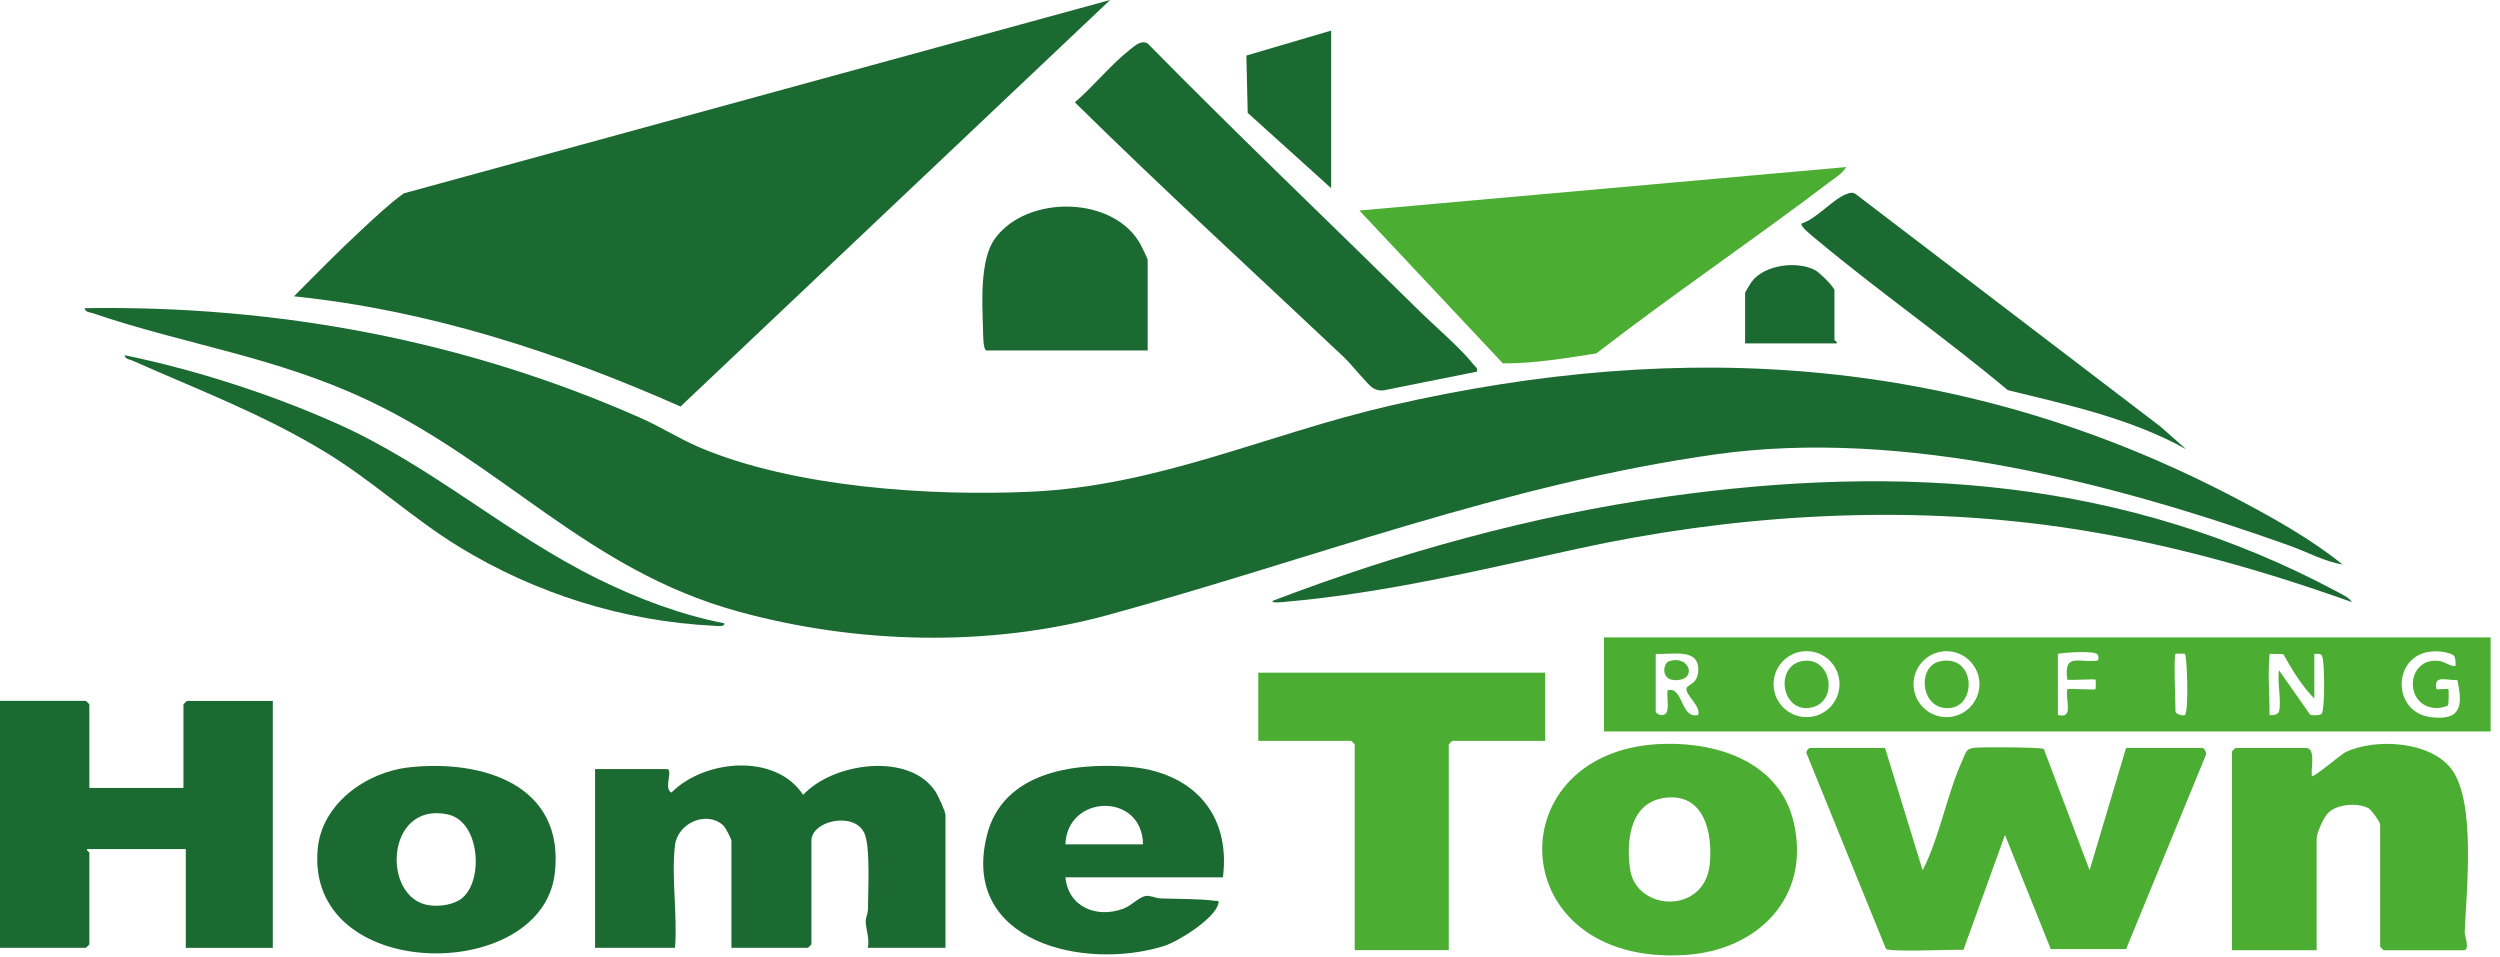 <svg xmlns="http://www.w3.org/2000/svg" width="188" height="72" viewBox="0 0 188 72" fill="none"><path d="M176.156 42.449C174.805 42.231 173.484 41.5 172.179 41.033C158.955 36.309 143.14 32.189 129.048 34.163C113.222 36.382 98.531 42.09 83.304 46.251C74.351 48.697 64.393 48.433 55.462 45.971C44.193 42.864 37.848 34.901 27.656 30.093C20.682 26.804 13.971 25.935 6.965 23.549C6.733 23.471 6.426 23.498 6.369 23.174C20.858 22.95 35.025 25.598 48.227 31.453C49.697 32.105 51.115 33.011 52.588 33.637C59.658 36.646 69.924 37.328 77.563 36.975C87.2 36.527 95.32 32.626 104.526 30.509C126.861 25.375 147.883 26.809 168.255 37.531C170.941 38.944 173.818 40.553 176.159 42.449H176.156Z" fill="#1A6A31"></path><path d="M83.477 0.003L51.175 30.571C41.95 26.485 32.202 23.322 22.106 22.284C23.784 20.591 25.483 18.862 27.233 17.242C28.238 16.311 29.276 15.327 30.366 14.54L83.477 0V0.003Z" fill="#1A6A31"></path><path d="M138.836 12.56C138.559 13.046 138.017 13.356 137.58 13.69C131.807 18.075 125.782 22.141 120.044 26.577C117.731 26.936 115.336 27.343 113.017 27.327L102.226 15.831L138.834 12.563L138.836 12.56Z" fill="#4CAD33"></path><path d="M106.764 23.409C107.904 24.533 109.919 26.259 110.806 27.413C110.941 27.591 111.148 27.637 111.07 27.944L104.059 29.352C103.755 29.395 103.477 29.33 103.218 29.163C102.857 28.934 101.589 27.357 101.082 26.879C94.322 20.497 87.451 14.224 80.829 7.693C82.204 6.523 83.59 4.803 84.987 3.719C85.359 3.43 85.801 2.996 86.303 3.268C93.014 10.091 99.944 16.694 106.761 23.406L106.764 23.409Z" fill="#1A6A31"></path><path d="M176.863 45.278C169.404 42.614 161.649 40.483 153.759 39.467C142.191 37.975 130.005 38.776 118.636 41.265C111.364 42.856 104.097 44.612 96.63 45.259C96.42 45.278 95.684 45.375 95.678 45.194C105.175 41.559 115.223 38.771 125.329 37.35C143.051 34.858 159.875 36.004 175.776 44.509C176.129 44.698 176.658 44.93 176.86 45.28L176.863 45.278Z" fill="#1A6A31"></path><path d="M86.308 26.356H74.192C73.909 26.356 73.931 24.97 73.92 24.681C73.861 22.759 73.677 19.531 74.81 17.956C77.226 14.596 83.846 14.709 85.806 18.452C85.901 18.63 86.305 19.463 86.305 19.547V26.356H86.308Z" fill="#1A6A31"></path><path d="M54.472 46.874C54.505 47.176 53.863 47.065 53.671 47.057C46.908 46.726 40.259 44.636 34.505 41.111C31.034 38.984 27.995 36.142 24.463 33.995C19.736 31.126 14.941 29.33 9.947 27.111C9.731 27.017 9.424 27.022 9.375 26.712C14.704 27.817 20.248 29.597 25.236 31.808C32.463 35.012 37.964 40.084 44.983 43.544C47.987 45.024 51.185 46.229 54.475 46.874H54.472Z" fill="#1A6A31"></path><path d="M100.103 2.3V14.152L93.829 8.489L93.726 4.177L100.103 2.3Z" fill="#1A6A31"></path><path d="M138.13 25.825H131.232V22.022C131.232 21.971 131.663 21.262 131.763 21.138C132.737 19.9 135.142 19.612 136.485 20.307C136.798 20.469 137.952 21.58 137.952 21.847V25.56C137.952 25.614 138.176 25.695 138.13 25.825Z" fill="#1A6A31"></path><path d="M162.471 32.084L164.397 33.78C160.244 31.474 155.56 30.46 150.979 29.336C146.322 25.428 141.293 21.931 136.633 18.037C136.396 17.84 135.333 17.021 135.479 16.808C136.59 16.471 137.855 14.958 138.847 14.597C139.098 14.505 139.292 14.424 139.543 14.591L162.474 32.084H162.471Z" fill="#1A6A31"></path><path d="M141.754 56.244L144.583 65.442C145.89 62.891 146.411 59.688 147.592 57.131C147.835 56.605 147.81 56.312 148.463 56.233C149.027 56.166 153.481 56.179 153.697 56.325L157.138 65.439L159.88 56.244H165.629C165.75 56.244 165.988 56.632 165.864 56.821L159.883 71.369H154.217L150.774 62.789L147.651 71.431C146.867 71.382 142.037 71.625 141.821 71.347L135.851 56.651C135.778 56.508 136.035 56.244 136.091 56.244H141.751H141.754Z" fill="#4CAD33"></path><path d="M6.72 59.251H13.796V52.973C13.796 52.954 14.041 52.709 14.06 52.709H20.515V71.28H13.971V63.851H6.542C6.496 63.98 6.72 64.061 6.72 64.115V71.013C6.72 71.032 6.474 71.277 6.455 71.277H0V52.706H6.455C6.474 52.706 6.72 52.951 6.72 52.97V59.248V59.251Z" fill="#1A6A31"></path><path d="M71.097 71.277H65.261C65.41 70.601 65.102 69.87 65.102 69.263C65.102 69.004 65.27 68.697 65.27 68.368C65.27 67.055 65.475 63.63 64.987 62.622C64.207 61.012 61.017 61.71 61.017 63.231V71.013C61.017 71.032 60.772 71.277 60.753 71.277H55.004V63.231C55.004 63.083 54.556 62.228 54.392 62.074C53.143 60.925 50.956 61.885 50.757 63.579C50.477 65.941 50.956 68.856 50.762 71.277H44.749V57.835H50.142C50.668 57.835 49.862 59.316 50.495 59.601C52.955 57.11 58.321 56.608 60.397 59.774C62.641 57.342 68.398 56.525 70.363 59.547C70.544 59.825 71.1 61.041 71.1 61.287V71.28L71.097 71.277Z" fill="#1A6A31"></path><path d="M116.199 50.584V55.713H109.212C109.193 55.713 108.948 55.958 108.948 55.977V71.452H101.872V55.977C101.872 55.958 101.627 55.713 101.608 55.713H94.621V50.584H116.199Z" fill="#4CAD33"></path><path d="M174.209 71.455H167.843V56.511C167.843 56.492 168.088 56.247 168.107 56.247H173.414C174.174 56.247 173.759 57.824 173.856 58.369C173.967 58.498 176.067 56.713 176.383 56.562C178.613 55.494 182.776 55.724 184.364 57.854C186.206 60.321 185.467 67.046 185.346 70.123C185.338 70.347 185.775 71.458 185.265 71.458H179.252C179.233 71.458 178.988 71.213 178.988 71.194V61.996C178.988 61.839 178.324 60.879 178.095 60.766C177.248 60.354 175.789 60.459 175.096 61.111C174.757 61.432 174.212 62.624 174.212 63.058V71.458L174.209 71.455Z" fill="#4CAD33"></path><path d="M125.186 55.937C129.331 55.842 133.872 57.393 134.894 61.866C136.185 67.516 132.16 71.469 126.729 71.814C112.887 72.69 112.44 56.222 125.186 55.937ZM125.176 59.998C122.579 60.356 122.279 63.209 122.579 65.34C123.034 68.562 128.188 68.783 128.573 65C128.81 62.683 128.185 59.585 125.173 60L125.176 59.998Z" fill="#4CAD33"></path><path d="M30.732 57.708C36.22 57.091 42.511 58.981 41.718 65.687C40.731 74.046 22.894 73.928 23.897 63.783C24.231 60.41 27.556 58.067 30.732 57.708ZM34.785 67.507C36.376 66.159 36.093 61.739 33.65 61.238C28.955 60.27 28.688 67.599 32.291 68.079C33.092 68.187 34.157 68.041 34.785 67.51V67.507Z" fill="#1A6A31"></path><path d="M91.968 65.973H80.119C80.335 68.233 82.511 69.085 84.501 68.322C85.116 68.087 85.715 67.4 86.216 67.37C86.578 67.351 86.928 67.551 87.281 67.561C88.516 67.607 90.164 67.58 91.35 67.739C91.553 67.766 91.706 67.669 91.609 68.001C91.278 69.12 88.611 70.805 87.505 71.148C81.532 73.003 72.202 70.851 74.217 62.813C75.4 58.086 80.653 57.344 84.808 57.652C89.595 58.005 92.575 61.109 91.965 65.971L91.968 65.973ZM85.955 63.495C85.901 59.569 80.254 59.706 80.119 63.495H85.955Z" fill="#1A6A31"></path><path d="M120.619 47.931H187.296V55.006H120.619V47.931ZM138.332 51.447C138.332 50.077 137.221 48.966 135.851 48.966C134.482 48.966 133.371 50.077 133.371 51.447C133.371 52.817 134.482 53.928 135.851 53.928C137.221 53.928 138.332 52.817 138.332 51.447ZM148.854 51.45C148.854 50.08 147.743 48.971 146.376 48.971C145.009 48.971 143.898 50.083 143.898 51.45C143.898 52.817 145.009 53.928 146.376 53.928C147.743 53.928 148.854 52.817 148.854 51.45ZM154.754 49.171V53.769C155.965 54.081 155.31 52.693 155.461 51.822C155.795 51.768 157.513 51.9 157.585 51.822C157.61 51.797 157.61 51.142 157.585 51.115C157.513 51.04 155.798 51.169 155.461 51.115C155.199 49.193 156.129 49.772 157.502 49.702C157.863 49.683 157.836 49.594 157.763 49.26C157.682 48.891 155.215 49.063 154.757 49.171H154.754ZM184.642 50.053C184.694 49.999 184.656 49.487 184.561 49.341C184.451 49.168 183.882 49.042 183.655 49.012C179.888 48.524 179.619 53.553 182.806 53.933C185.12 54.208 185.198 53.038 184.796 51.142C183.949 51.175 182.965 50.714 183.229 51.825C183.426 51.865 184.06 51.77 184.117 51.825C184.16 51.868 184.146 52.949 184.09 53.038C184.038 53.119 183.467 53.248 183.313 53.248C180.695 53.264 180.902 49.328 183.483 49.708C183.75 49.748 184.494 50.215 184.645 50.056L184.642 50.053ZM124.51 49.171V53.504C124.51 53.68 125.06 53.96 125.311 53.596C125.526 53.281 125.338 52.358 125.394 51.913C126.594 51.563 126.365 54.092 127.694 53.769C127.961 53.127 126.702 52.248 126.823 51.752C126.893 51.468 127.719 51.46 127.711 50.317C127.702 48.686 125.623 49.265 124.51 49.168V49.171ZM163.599 49.171C163.442 49.322 163.599 52.903 163.599 53.504C163.599 53.685 164.154 53.868 164.305 53.769C164.602 53.572 164.475 49.341 164.305 49.171C164.281 49.147 163.626 49.147 163.599 49.171ZM171.381 53.502C171.583 52.787 171.233 51.234 171.381 50.406L173.713 53.731C173.891 53.833 174.409 53.804 174.576 53.691C174.843 53.507 174.841 49.443 174.576 49.249C174.401 49.123 174.226 49.174 174.037 49.171V52.531C173.12 51.617 172.346 50.341 171.71 49.198L170.674 49.168C170.531 50.719 170.674 52.21 170.674 53.766C170.909 53.815 171.313 53.744 171.381 53.502Z" fill="#4CAD33"></path><path d="M135.425 49.737C137.701 49.209 138.332 52.739 136.234 53.202C134.018 53.693 133.419 50.201 135.425 49.737Z" fill="#4CAD33"></path><path d="M145.861 49.737C148.692 49.101 148.735 53.564 146.192 53.235C144.397 53.003 144.237 50.102 145.861 49.737Z" fill="#4CAD33"></path><path d="M125.507 49.727C126.945 49.244 127.573 50.875 126.362 51.112C124.839 51.409 125.009 49.894 125.507 49.727Z" fill="#4CAD33"></path></svg>